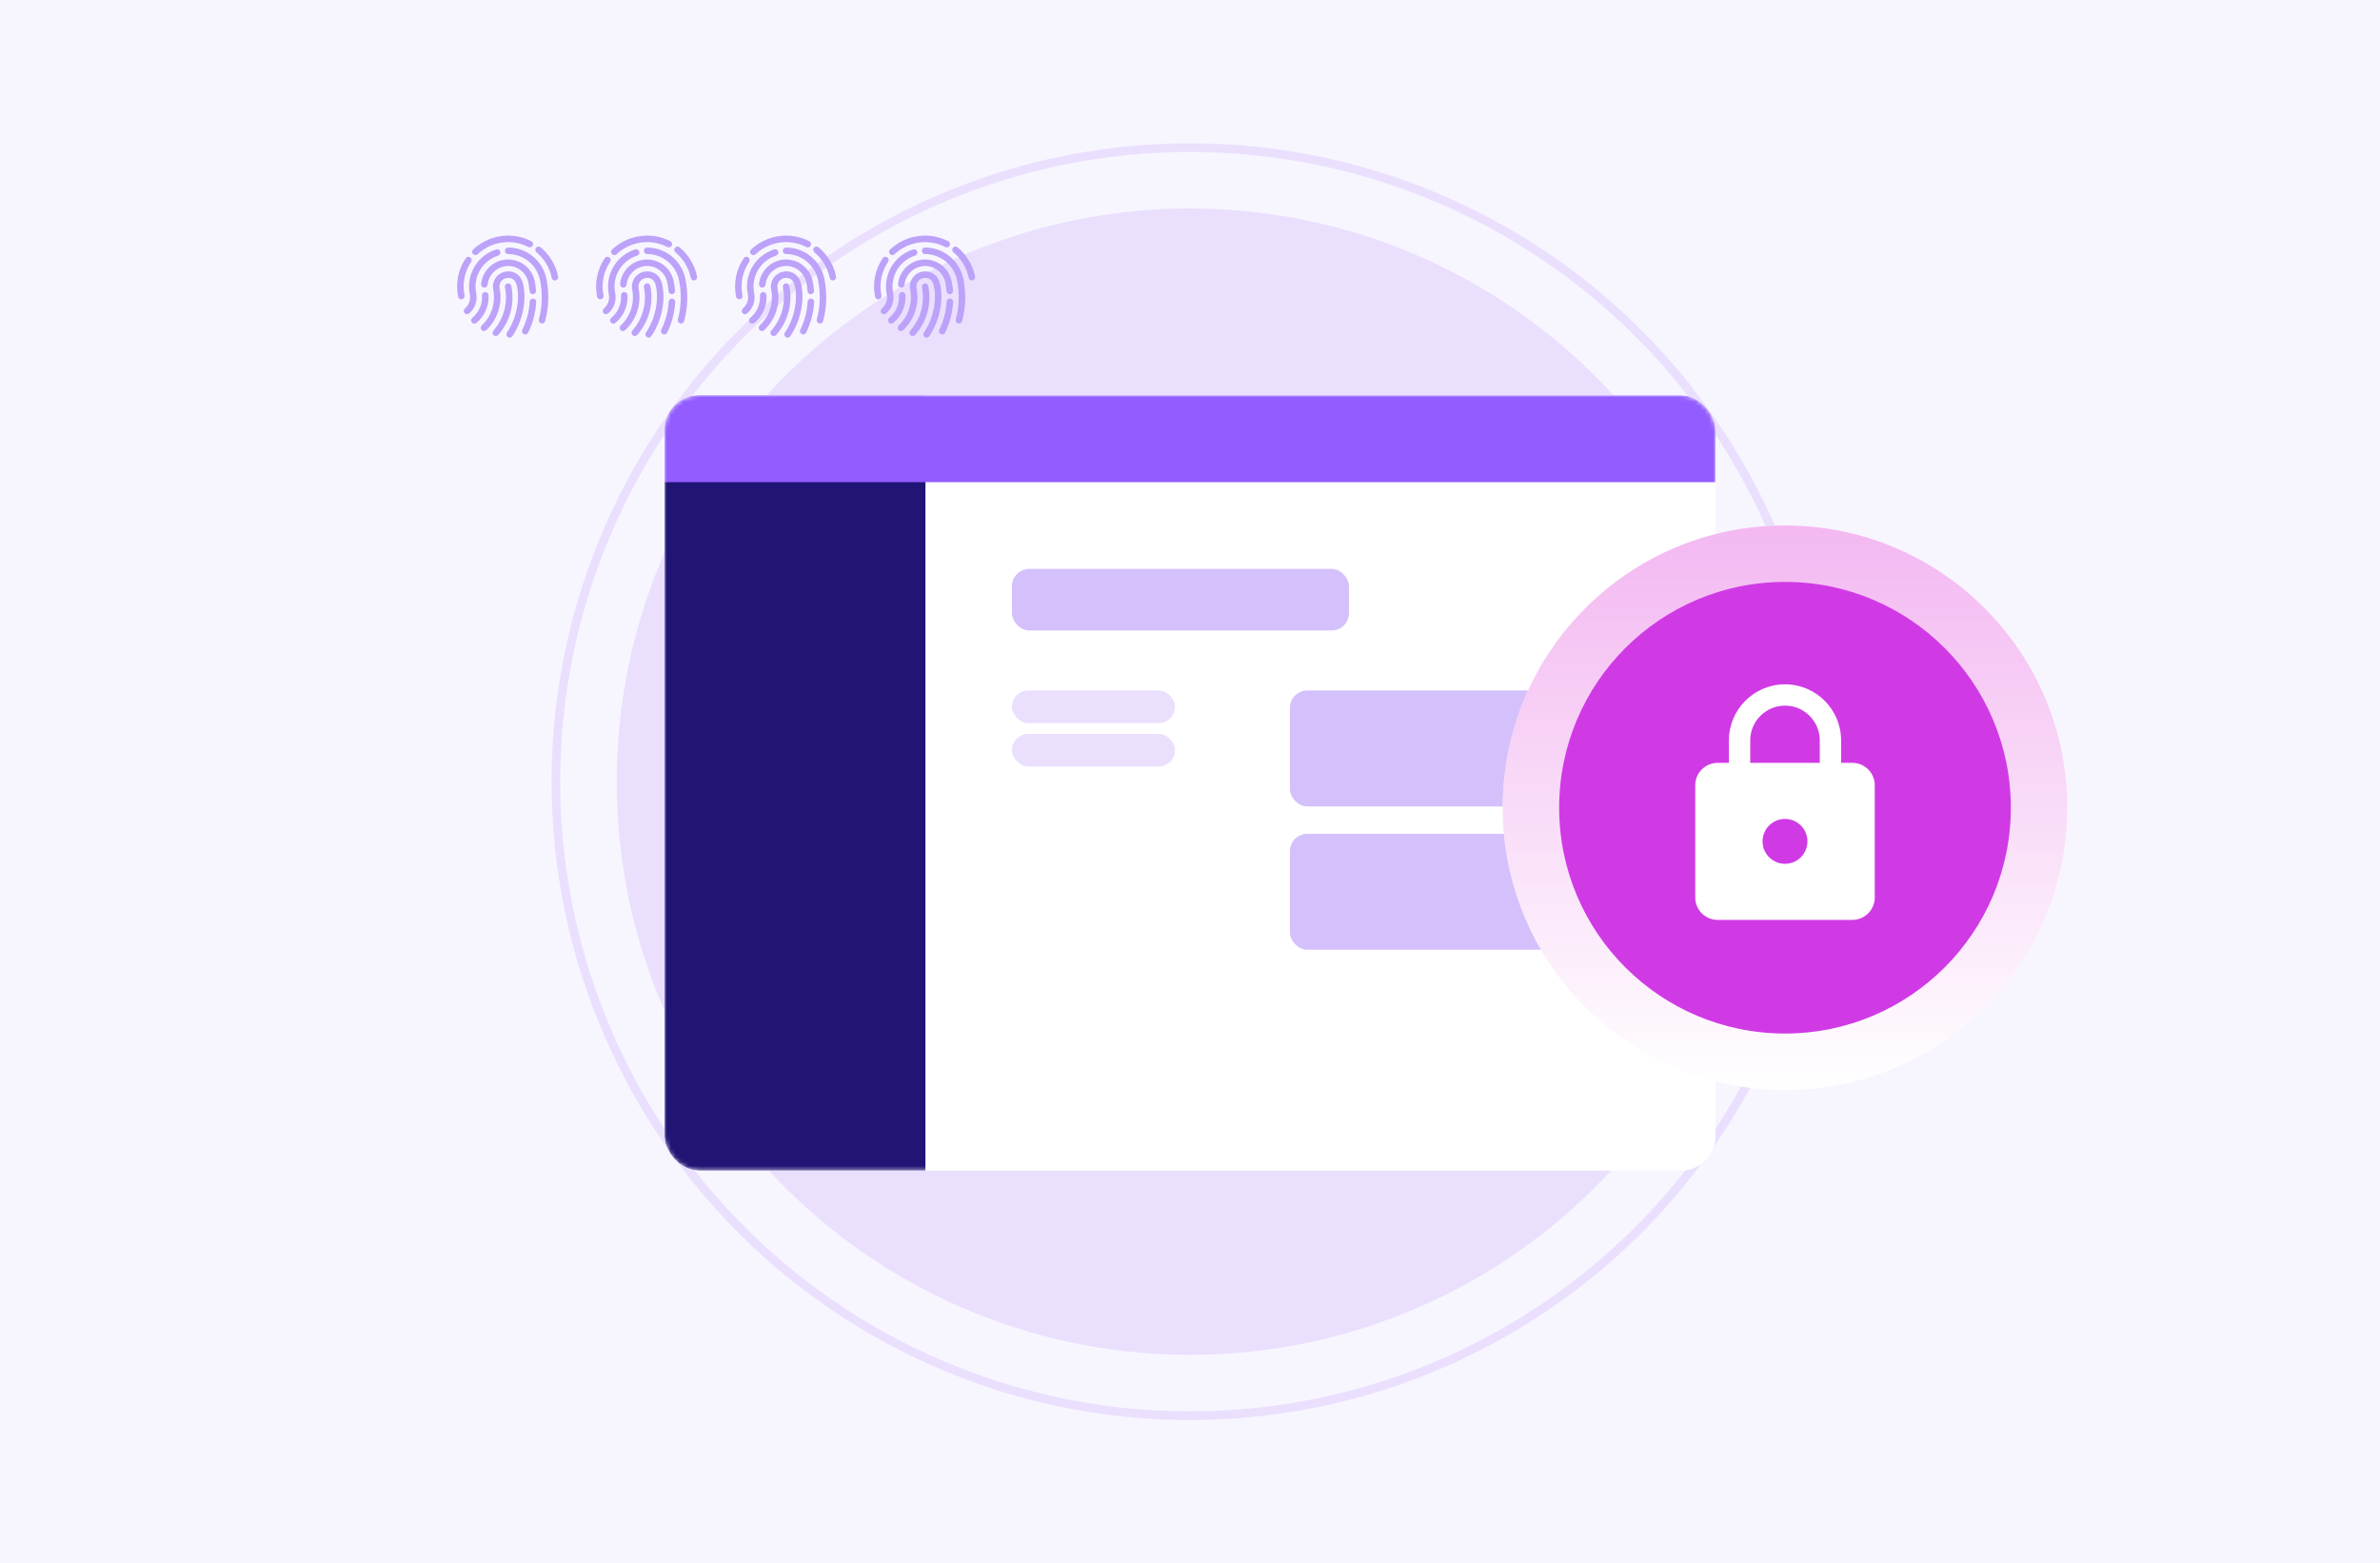 <svg width="548" height="360" viewBox="0 0 548 360" fill="none" xmlns="http://www.w3.org/2000/svg">
<rect width="548" height="360" fill="#F7F6FF"/>
<circle cx="274" cy="180" r="132" fill="#EAE0FD"/>
<circle cx="274" cy="180" r="146" stroke="#EAE0FD" stroke-width="2"/>
<g clip-path="url(#clip0_1248_6194)">
<rect x="153" y="91" width="242" height="178.579" rx="8" fill="white"/>
<mask id="mask0_1248_6194" style="mask-type:alpha" maskUnits="userSpaceOnUse" x="153" y="91" width="242" height="179">
<rect x="153" y="91" width="242" height="178.579" rx="8" fill="white"/>
</mask>
<g mask="url(#mask0_1248_6194)">
<path d="M153 99C153 94.582 156.582 91 161 91H213.083V269.579H161C156.582 269.579 153 265.998 153 261.579V99Z" fill="#201475"/>
<path d="M153 99C153 94.582 156.582 91 161 91H387C391.418 91 395 94.582 395 99V111.028H153V99Z" fill="#925CFF"/>
<rect x="233" y="131" width="77.607" height="14.186" rx="4" fill="#D4C1FB"/>
<rect x="297" y="159" width="77.607" height="26.703" rx="4" fill="#D4C1FB"/>
<rect x="297" y="192" width="77.607" height="26.703" rx="4" fill="#D4C1FB"/>
<rect x="233" y="159" width="37.552" height="7.51" rx="3.755" fill="#EAE0FD"/>
<rect x="233" y="169" width="37.552" height="7.51" rx="3.755" fill="#EAE0FD"/>
</g>
</g>
<circle cx="411" cy="186" r="65" fill="white"/>
<circle cx="411" cy="186" r="65" fill="url(#paint0_linear_1248_6194)"/>
<circle cx="411" cy="186" r="52" fill="#D03AE5"/>
<path d="M426.5 175.667H423.917V170.5C423.917 163.37 418.13 157.583 411 157.583C403.87 157.583 398.083 163.37 398.083 170.5V175.667H395.5C392.645 175.667 390.333 177.979 390.333 180.833V206.667C390.333 209.521 392.645 211.833 395.5 211.833H426.5C429.355 211.833 431.667 209.521 431.667 206.667V180.833C431.667 177.979 429.355 175.667 426.5 175.667ZM411 198.917C408.145 198.917 405.833 196.605 405.833 193.75C405.833 190.896 408.145 188.583 411 188.583C413.855 188.583 416.167 190.896 416.167 193.75C416.167 196.605 413.855 198.917 411 198.917ZM419.008 175.667H402.992V170.5C402.992 166.083 406.582 162.492 411 162.492C415.417 162.492 419.008 166.083 419.008 170.5V175.667Z" fill="white"/>
<path d="M106.218 68.927C105.868 68.927 105.556 68.681 105.484 68.325C104.86 65.232 105.484 62.085 107.241 59.464C107.471 59.12 107.937 59.028 108.281 59.259C108.625 59.489 108.717 59.956 108.487 60.299C106.954 62.585 106.41 65.33 106.954 68.028C107.036 68.434 106.773 68.83 106.367 68.912C106.317 68.922 106.267 68.927 106.218 68.927Z" fill="#BDA2F9"/>
<path d="M109.457 58.75C109.258 58.75 109.059 58.671 108.911 58.514C108.627 58.213 108.641 57.739 108.942 57.455C110.536 55.95 112.519 54.925 114.676 54.49C117.307 53.96 119.958 54.325 122.343 55.545C122.712 55.733 122.858 56.185 122.669 56.554C122.481 56.923 122.029 57.07 121.66 56.88C119.58 55.816 117.268 55.498 114.973 55.961C113.09 56.34 111.361 57.234 109.971 58.545C109.826 58.682 109.641 58.75 109.457 58.75Z" fill="#BDA2F9"/>
<path d="M127.775 64.581C127.425 64.581 127.112 64.335 127.04 63.979C126.577 61.68 125.327 59.594 123.522 58.105C123.203 57.842 123.158 57.369 123.421 57.049C123.684 56.73 124.157 56.684 124.477 56.948C126.546 58.656 127.979 61.047 128.51 63.683C128.592 64.089 128.329 64.485 127.923 64.567C127.874 64.576 127.824 64.581 127.775 64.581Z" fill="#BDA2F9"/>
<path d="M114.158 77.377C113.982 77.377 113.806 77.316 113.663 77.191C113.352 76.918 113.321 76.444 113.595 76.132C116.015 73.378 116.988 69.74 116.264 66.151C116.182 65.746 116.445 65.35 116.851 65.267C117.257 65.187 117.653 65.448 117.735 65.855C118.552 69.906 117.454 74.013 114.722 77.123C114.574 77.291 114.366 77.377 114.158 77.377Z" fill="#BDA2F9"/>
<path d="M117.347 77.744C117.201 77.744 117.054 77.701 116.924 77.613C116.582 77.379 116.495 76.912 116.729 76.57C118.894 73.406 119.793 69.013 118.966 65.639C118.67 64.416 117.765 63.804 116.6 64.038C115.494 64.261 114.824 65.278 115.041 66.404C115.731 69.979 114.576 73.581 111.95 76.037C111.648 76.32 111.173 76.304 110.89 76.001C110.607 75.699 110.623 75.224 110.925 74.941C113.172 72.84 114.16 69.755 113.569 66.689C113.197 64.762 114.398 62.952 116.304 62.568C118.249 62.179 119.943 63.293 120.424 65.284C121.346 69.045 120.359 73.922 117.967 77.418C117.822 77.63 117.587 77.744 117.347 77.744Z" fill="#BDA2F9"/>
<path d="M109.221 74.527C109.004 74.527 108.789 74.433 108.64 74.252C108.378 73.931 108.425 73.459 108.745 73.197C110.278 71.941 111.115 70.018 110.984 68.05C110.956 67.637 111.269 67.279 111.682 67.251C112.088 67.227 112.453 67.536 112.48 67.95C112.644 70.4 111.603 72.795 109.695 74.356C109.557 74.471 109.388 74.527 109.221 74.527Z" fill="#BDA2F9"/>
<path d="M122.684 67.75C122.297 67.75 121.969 67.454 121.937 67.061C121.882 66.397 121.787 65.725 121.654 65.065C121.651 65.053 121.649 65.04 121.647 65.028C121.39 63.8 120.673 62.742 119.626 62.046C118.569 61.344 117.303 61.094 116.058 61.346C114.021 61.756 112.461 63.486 112.265 65.552C112.226 65.965 111.857 66.269 111.448 66.228C111.035 66.189 110.733 65.823 110.772 65.411C111.03 62.692 113.082 60.416 115.761 59.876C119.142 59.197 122.444 61.389 123.125 64.768C123.128 64.781 123.13 64.795 123.132 64.808C123.273 65.512 123.373 66.229 123.432 66.939C123.466 67.352 123.159 67.714 122.746 67.748C122.725 67.749 122.704 67.75 122.684 67.75Z" fill="#BDA2F9"/>
<path d="M120.942 77.017C120.831 77.017 120.72 76.992 120.614 76.941C120.241 76.76 120.087 76.311 120.268 75.938C121.264 73.895 121.835 71.714 121.967 69.456C121.991 69.042 122.342 68.723 122.76 68.751C123.173 68.775 123.489 69.13 123.465 69.543C123.321 72 122.7 74.373 121.617 76.595C121.487 76.862 121.219 77.017 120.942 77.017Z" fill="#BDA2F9"/>
<path d="M107.534 72.356C107.321 72.356 107.11 72.266 106.961 72.091C106.693 71.775 106.733 71.302 107.049 71.034C107.972 70.251 108.407 69.038 108.194 67.852C108.187 67.829 108.181 67.806 108.177 67.783C107.268 63.278 109.88 58.829 114.252 57.434C114.646 57.307 115.068 57.525 115.194 57.92C115.32 58.315 115.102 58.737 114.708 58.863C111.09 60.018 108.919 63.684 109.632 67.412C109.64 67.436 109.646 67.461 109.651 67.485C110.003 69.229 109.377 71.027 108.018 72.179C107.878 72.297 107.705 72.356 107.534 72.356Z" fill="#BDA2F9"/>
<path d="M124.802 74.498C124.738 74.498 124.673 74.49 124.609 74.473C124.208 74.366 123.971 73.955 124.077 73.555C124.864 70.602 124.959 67.578 124.357 64.564C124.354 64.55 124.35 64.535 124.347 64.521C123.644 61.033 120.557 58.503 117.006 58.503C117.004 58.503 117.002 58.503 117 58.503C116.586 58.503 116.25 58.168 116.25 57.754C116.25 57.34 116.585 57.004 117 57.003C117.002 57.003 117.004 57.003 117.007 57.003C121.254 57.003 124.947 60.017 125.809 64.18C125.813 64.195 125.816 64.21 125.819 64.225C126.476 67.482 126.377 70.751 125.527 73.942C125.437 74.277 125.134 74.498 124.802 74.498Z" fill="#BDA2F9"/>
<path d="M138.218 68.927C137.868 68.927 137.556 68.681 137.484 68.325C136.86 65.232 137.484 62.085 139.241 59.464C139.471 59.12 139.937 59.028 140.281 59.259C140.625 59.489 140.717 59.956 140.487 60.299C138.954 62.585 138.41 65.33 138.954 68.028C139.036 68.434 138.773 68.83 138.367 68.912C138.317 68.922 138.267 68.927 138.218 68.927Z" fill="#BDA2F9"/>
<path d="M141.457 58.75C141.258 58.75 141.059 58.671 140.911 58.514C140.627 58.213 140.641 57.739 140.942 57.455C142.536 55.95 144.519 54.925 146.676 54.49C149.307 53.96 151.958 54.325 154.343 55.545C154.712 55.733 154.858 56.185 154.669 56.554C154.481 56.923 154.029 57.07 153.66 56.88C151.58 55.816 149.268 55.498 146.973 55.961C145.09 56.34 143.361 57.234 141.971 58.545C141.826 58.682 141.641 58.75 141.457 58.75Z" fill="#BDA2F9"/>
<path d="M159.775 64.581C159.425 64.581 159.112 64.335 159.04 63.979C158.577 61.68 157.327 59.594 155.522 58.105C155.203 57.842 155.158 57.369 155.421 57.049C155.684 56.73 156.157 56.684 156.477 56.948C158.546 58.656 159.979 61.047 160.51 63.683C160.592 64.089 160.329 64.485 159.923 64.567C159.874 64.576 159.824 64.581 159.775 64.581Z" fill="#BDA2F9"/>
<path d="M146.158 77.377C145.982 77.377 145.806 77.316 145.663 77.191C145.352 76.918 145.321 76.444 145.595 76.132C148.015 73.378 148.988 69.74 148.264 66.151C148.182 65.746 148.445 65.35 148.851 65.267C149.257 65.187 149.653 65.448 149.735 65.855C150.552 69.906 149.454 74.013 146.722 77.123C146.574 77.291 146.366 77.377 146.158 77.377Z" fill="#BDA2F9"/>
<path d="M149.347 77.744C149.201 77.744 149.054 77.701 148.924 77.613C148.582 77.379 148.495 76.912 148.729 76.57C150.894 73.406 151.793 69.013 150.966 65.639C150.67 64.416 149.765 63.804 148.6 64.038C147.494 64.261 146.824 65.278 147.041 66.404C147.731 69.979 146.576 73.581 143.95 76.037C143.648 76.32 143.173 76.304 142.89 76.001C142.607 75.699 142.623 75.224 142.925 74.941C145.172 72.84 146.16 69.755 145.569 66.689C145.197 64.762 146.398 62.952 148.304 62.568C150.249 62.179 151.943 63.293 152.424 65.284C153.346 69.045 152.359 73.922 149.967 77.418C149.822 77.63 149.587 77.744 149.347 77.744Z" fill="#BDA2F9"/>
<path d="M141.221 74.527C141.004 74.527 140.789 74.433 140.64 74.252C140.378 73.931 140.425 73.459 140.745 73.197C142.278 71.941 143.115 70.018 142.984 68.05C142.956 67.637 143.269 67.279 143.682 67.251C144.088 67.227 144.453 67.536 144.48 67.95C144.644 70.4 143.603 72.795 141.695 74.356C141.557 74.471 141.388 74.527 141.221 74.527Z" fill="#BDA2F9"/>
<path d="M154.684 67.75C154.297 67.75 153.969 67.454 153.937 67.061C153.882 66.397 153.787 65.725 153.654 65.065C153.651 65.053 153.649 65.04 153.647 65.028C153.39 63.8 152.673 62.742 151.626 62.046C150.569 61.344 149.303 61.094 148.058 61.346C146.021 61.756 144.461 63.486 144.265 65.552C144.226 65.965 143.857 66.269 143.448 66.228C143.035 66.189 142.733 65.823 142.772 65.411C143.03 62.692 145.082 60.416 147.761 59.876C151.142 59.197 154.444 61.389 155.125 64.768C155.128 64.781 155.13 64.795 155.132 64.808C155.273 65.512 155.373 66.229 155.432 66.939C155.466 67.352 155.159 67.714 154.746 67.748C154.725 67.749 154.704 67.75 154.684 67.75Z" fill="#BDA2F9"/>
<path d="M152.942 77.017C152.831 77.017 152.72 76.992 152.614 76.941C152.241 76.76 152.087 76.311 152.268 75.938C153.264 73.895 153.835 71.714 153.967 69.456C153.991 69.042 154.342 68.723 154.76 68.751C155.173 68.775 155.489 69.13 155.465 69.543C155.321 72 154.7 74.373 153.617 76.595C153.487 76.862 153.219 77.017 152.942 77.017Z" fill="#BDA2F9"/>
<path d="M139.534 72.356C139.321 72.356 139.11 72.266 138.961 72.091C138.693 71.775 138.733 71.302 139.049 71.034C139.972 70.251 140.407 69.038 140.194 67.852C140.187 67.829 140.181 67.806 140.177 67.783C139.268 63.278 141.88 58.829 146.252 57.434C146.646 57.307 147.068 57.525 147.194 57.92C147.32 58.315 147.102 58.737 146.708 58.863C143.09 60.018 140.919 63.684 141.632 67.412C141.64 67.436 141.646 67.461 141.651 67.485C142.003 69.229 141.377 71.027 140.018 72.179C139.878 72.297 139.705 72.356 139.534 72.356Z" fill="#BDA2F9"/>
<path d="M156.802 74.498C156.738 74.498 156.673 74.49 156.609 74.473C156.208 74.366 155.971 73.955 156.077 73.555C156.864 70.602 156.959 67.578 156.357 64.564C156.354 64.55 156.35 64.535 156.347 64.521C155.644 61.033 152.557 58.503 149.006 58.503C149.004 58.503 149.002 58.503 149 58.503C148.586 58.503 148.25 58.168 148.25 57.754C148.25 57.34 148.585 57.004 149 57.003C149.002 57.003 149.004 57.003 149.007 57.003C153.254 57.003 156.947 60.017 157.809 64.18C157.813 64.195 157.816 64.21 157.819 64.225C158.476 67.482 158.377 70.751 157.527 73.942C157.437 74.277 157.134 74.498 156.802 74.498Z" fill="#BDA2F9"/>
<path d="M170.218 68.927C169.868 68.927 169.556 68.681 169.484 68.325C168.86 65.232 169.484 62.085 171.241 59.464C171.471 59.12 171.937 59.028 172.281 59.259C172.625 59.489 172.717 59.956 172.487 60.299C170.954 62.585 170.41 65.33 170.954 68.028C171.036 68.434 170.773 68.83 170.367 68.912C170.317 68.922 170.267 68.927 170.218 68.927Z" fill="#BDA2F9"/>
<path d="M173.457 58.75C173.258 58.75 173.059 58.671 172.911 58.514C172.627 58.213 172.641 57.739 172.942 57.455C174.536 55.95 176.519 54.925 178.676 54.49C181.307 53.96 183.958 54.325 186.343 55.545C186.712 55.733 186.858 56.185 186.669 56.554C186.481 56.923 186.029 57.07 185.66 56.88C183.58 55.816 181.268 55.498 178.973 55.961C177.09 56.34 175.361 57.234 173.971 58.545C173.826 58.682 173.641 58.75 173.457 58.75Z" fill="#BDA2F9"/>
<path d="M191.775 64.581C191.425 64.581 191.112 64.335 191.04 63.979C190.577 61.68 189.327 59.594 187.522 58.105C187.203 57.842 187.158 57.369 187.421 57.049C187.684 56.73 188.157 56.684 188.477 56.948C190.546 58.656 191.979 61.047 192.51 63.683C192.592 64.089 192.329 64.485 191.923 64.567C191.874 64.576 191.824 64.581 191.775 64.581Z" fill="#BDA2F9"/>
<path d="M178.158 77.377C177.982 77.377 177.806 77.316 177.663 77.191C177.352 76.918 177.321 76.444 177.595 76.132C180.015 73.378 180.988 69.74 180.264 66.151C180.182 65.746 180.445 65.35 180.851 65.267C181.257 65.187 181.653 65.448 181.735 65.855C182.552 69.906 181.454 74.013 178.722 77.123C178.574 77.291 178.366 77.377 178.158 77.377Z" fill="#BDA2F9"/>
<path d="M181.347 77.744C181.201 77.744 181.054 77.701 180.924 77.613C180.582 77.379 180.495 76.912 180.729 76.57C182.894 73.406 183.793 69.013 182.966 65.639C182.67 64.416 181.765 63.804 180.6 64.038C179.494 64.261 178.824 65.278 179.041 66.404C179.731 69.979 178.576 73.581 175.95 76.037C175.648 76.32 175.173 76.304 174.89 76.001C174.607 75.699 174.623 75.224 174.925 74.941C177.172 72.84 178.16 69.755 177.569 66.689C177.197 64.762 178.398 62.952 180.304 62.568C182.249 62.179 183.943 63.293 184.424 65.284C185.346 69.045 184.359 73.922 181.967 77.418C181.822 77.63 181.587 77.744 181.347 77.744Z" fill="#BDA2F9"/>
<path d="M173.221 74.527C173.004 74.527 172.789 74.433 172.64 74.252C172.378 73.931 172.425 73.459 172.745 73.197C174.278 71.941 175.115 70.018 174.984 68.05C174.956 67.637 175.269 67.279 175.682 67.251C176.088 67.227 176.453 67.536 176.48 67.95C176.644 70.4 175.603 72.795 173.695 74.356C173.557 74.471 173.388 74.527 173.221 74.527Z" fill="#BDA2F9"/>
<path d="M186.684 67.75C186.297 67.75 185.969 67.454 185.937 67.061C185.882 66.397 185.787 65.725 185.654 65.065C185.651 65.053 185.649 65.04 185.647 65.028C185.39 63.8 184.673 62.742 183.626 62.046C182.569 61.344 181.303 61.094 180.058 61.346C178.021 61.756 176.461 63.486 176.265 65.552C176.226 65.965 175.857 66.269 175.448 66.228C175.035 66.189 174.733 65.823 174.772 65.411C175.03 62.692 177.082 60.416 179.761 59.876C183.142 59.197 186.444 61.389 187.125 64.768C187.128 64.781 187.13 64.795 187.132 64.808C187.273 65.512 187.373 66.229 187.432 66.939C187.466 67.352 187.159 67.714 186.746 67.748C186.725 67.749 186.704 67.75 186.684 67.75Z" fill="#BDA2F9"/>
<path d="M184.942 77.017C184.831 77.017 184.72 76.992 184.614 76.941C184.241 76.76 184.087 76.311 184.268 75.938C185.264 73.895 185.835 71.714 185.967 69.456C185.991 69.042 186.342 68.723 186.76 68.751C187.173 68.775 187.489 69.13 187.465 69.543C187.321 72 186.7 74.373 185.617 76.595C185.487 76.862 185.219 77.017 184.942 77.017Z" fill="#BDA2F9"/>
<path d="M171.534 72.356C171.321 72.356 171.11 72.266 170.961 72.091C170.693 71.775 170.733 71.302 171.049 71.034C171.972 70.251 172.407 69.038 172.194 67.852C172.187 67.829 172.181 67.806 172.177 67.783C171.268 63.278 173.88 58.829 178.252 57.434C178.646 57.307 179.068 57.525 179.194 57.92C179.32 58.315 179.102 58.737 178.708 58.863C175.09 60.018 172.919 63.684 173.632 67.412C173.64 67.436 173.646 67.461 173.651 67.485C174.003 69.229 173.377 71.027 172.018 72.179C171.878 72.297 171.705 72.356 171.534 72.356Z" fill="#BDA2F9"/>
<path d="M188.802 74.498C188.738 74.498 188.673 74.49 188.609 74.473C188.208 74.366 187.971 73.955 188.077 73.555C188.864 70.602 188.959 67.578 188.357 64.564C188.354 64.55 188.35 64.535 188.347 64.521C187.644 61.033 184.557 58.503 181.006 58.503C181.004 58.503 181.002 58.503 181 58.503C180.586 58.503 180.25 58.168 180.25 57.754C180.25 57.34 180.585 57.004 181 57.003C181.002 57.003 181.004 57.003 181.007 57.003C185.254 57.003 188.947 60.017 189.809 64.18C189.813 64.195 189.816 64.21 189.819 64.225C190.476 67.482 190.377 70.751 189.527 73.942C189.437 74.277 189.134 74.498 188.802 74.498Z" fill="#BDA2F9"/>
<path d="M202.218 68.927C201.868 68.927 201.556 68.681 201.484 68.325C200.86 65.232 201.484 62.085 203.241 59.464C203.471 59.12 203.937 59.028 204.281 59.259C204.625 59.489 204.717 59.956 204.487 60.299C202.954 62.585 202.41 65.33 202.954 68.028C203.036 68.434 202.773 68.83 202.367 68.912C202.317 68.922 202.267 68.927 202.218 68.927Z" fill="#BDA2F9"/>
<path d="M205.457 58.75C205.258 58.75 205.059 58.671 204.911 58.514C204.627 58.213 204.641 57.739 204.942 57.455C206.536 55.95 208.519 54.925 210.676 54.49C213.307 53.96 215.958 54.325 218.343 55.545C218.712 55.733 218.858 56.185 218.669 56.554C218.481 56.923 218.029 57.07 217.66 56.88C215.58 55.816 213.268 55.498 210.973 55.961C209.09 56.34 207.361 57.234 205.971 58.545C205.826 58.682 205.641 58.75 205.457 58.75Z" fill="#BDA2F9"/>
<path d="M223.775 64.581C223.425 64.581 223.112 64.335 223.04 63.979C222.577 61.68 221.327 59.594 219.522 58.105C219.203 57.842 219.158 57.369 219.421 57.049C219.684 56.73 220.157 56.684 220.477 56.948C222.546 58.656 223.979 61.047 224.51 63.683C224.592 64.089 224.329 64.485 223.923 64.567C223.874 64.576 223.824 64.581 223.775 64.581Z" fill="#BDA2F9"/>
<path d="M210.158 77.377C209.982 77.377 209.806 77.316 209.663 77.191C209.352 76.918 209.321 76.444 209.595 76.132C212.015 73.378 212.988 69.74 212.264 66.151C212.182 65.746 212.445 65.35 212.851 65.267C213.257 65.187 213.653 65.448 213.735 65.855C214.552 69.906 213.454 74.013 210.722 77.123C210.574 77.291 210.366 77.377 210.158 77.377Z" fill="#BDA2F9"/>
<path d="M213.347 77.744C213.201 77.744 213.054 77.701 212.924 77.613C212.582 77.379 212.495 76.912 212.729 76.57C214.894 73.406 215.793 69.013 214.966 65.639C214.67 64.416 213.765 63.804 212.6 64.038C211.494 64.261 210.824 65.278 211.041 66.404C211.731 69.979 210.576 73.581 207.95 76.037C207.648 76.32 207.173 76.304 206.89 76.001C206.607 75.699 206.623 75.224 206.925 74.941C209.172 72.84 210.16 69.755 209.569 66.689C209.197 64.762 210.398 62.952 212.304 62.568C214.249 62.179 215.943 63.293 216.424 65.284C217.346 69.045 216.359 73.922 213.967 77.418C213.822 77.63 213.587 77.744 213.347 77.744Z" fill="#BDA2F9"/>
<path d="M205.221 74.527C205.004 74.527 204.789 74.433 204.64 74.252C204.378 73.931 204.425 73.459 204.745 73.197C206.278 71.941 207.115 70.018 206.984 68.05C206.956 67.637 207.269 67.279 207.682 67.251C208.088 67.227 208.453 67.536 208.48 67.95C208.644 70.4 207.603 72.795 205.695 74.356C205.557 74.471 205.388 74.527 205.221 74.527Z" fill="#BDA2F9"/>
<path d="M218.684 67.75C218.297 67.75 217.969 67.454 217.937 67.061C217.882 66.397 217.787 65.725 217.654 65.065C217.651 65.053 217.649 65.04 217.647 65.028C217.39 63.8 216.673 62.742 215.626 62.046C214.569 61.344 213.303 61.094 212.058 61.346C210.021 61.756 208.461 63.486 208.265 65.552C208.226 65.965 207.857 66.269 207.448 66.228C207.035 66.189 206.733 65.823 206.772 65.411C207.03 62.692 209.082 60.416 211.761 59.876C215.142 59.197 218.444 61.389 219.125 64.768C219.128 64.781 219.13 64.795 219.132 64.808C219.273 65.512 219.373 66.229 219.432 66.939C219.466 67.352 219.159 67.714 218.746 67.748C218.725 67.749 218.704 67.75 218.684 67.75Z" fill="#BDA2F9"/>
<path d="M216.942 77.017C216.831 77.017 216.72 76.992 216.614 76.941C216.241 76.76 216.087 76.311 216.268 75.938C217.264 73.895 217.835 71.714 217.967 69.456C217.991 69.042 218.342 68.723 218.76 68.751C219.173 68.775 219.489 69.13 219.465 69.543C219.321 72 218.7 74.373 217.617 76.595C217.487 76.862 217.219 77.017 216.942 77.017Z" fill="#BDA2F9"/>
<path d="M203.534 72.356C203.321 72.356 203.11 72.266 202.961 72.091C202.693 71.775 202.733 71.302 203.049 71.034C203.972 70.251 204.407 69.038 204.194 67.852C204.187 67.829 204.181 67.806 204.177 67.783C203.268 63.278 205.88 58.829 210.252 57.434C210.646 57.307 211.068 57.525 211.194 57.92C211.32 58.315 211.102 58.737 210.708 58.863C207.09 60.018 204.919 63.684 205.632 67.412C205.64 67.436 205.646 67.461 205.651 67.485C206.003 69.229 205.377 71.027 204.018 72.179C203.878 72.297 203.705 72.356 203.534 72.356Z" fill="#BDA2F9"/>
<path d="M220.802 74.498C220.738 74.498 220.673 74.49 220.609 74.473C220.208 74.366 219.971 73.955 220.077 73.555C220.864 70.602 220.959 67.578 220.357 64.564C220.354 64.55 220.35 64.535 220.347 64.521C219.644 61.033 216.557 58.503 213.006 58.503C213.004 58.503 213.002 58.503 213 58.503C212.586 58.503 212.25 58.168 212.25 57.754C212.25 57.34 212.585 57.004 213 57.003C213.002 57.003 213.004 57.003 213.007 57.003C217.254 57.003 220.947 60.017 221.809 64.18C221.813 64.195 221.816 64.21 221.819 64.225C222.476 67.482 222.377 70.751 221.527 73.942C221.437 74.277 221.134 74.498 220.802 74.498Z" fill="#BDA2F9"/>
<defs>
<linearGradient id="paint0_linear_1248_6194" x1="411" y1="121" x2="411" y2="251" gradientUnits="userSpaceOnUse">
<stop stop-color="#F3B8F1"/>
<stop offset="1" stop-color="#F3B8F1" stop-opacity="0"/>
</linearGradient>
<clipPath id="clip0_1248_6194">
<rect x="153" y="91" width="242" height="178.579" rx="8" fill="white"/>
</clipPath>
</defs>
</svg>
